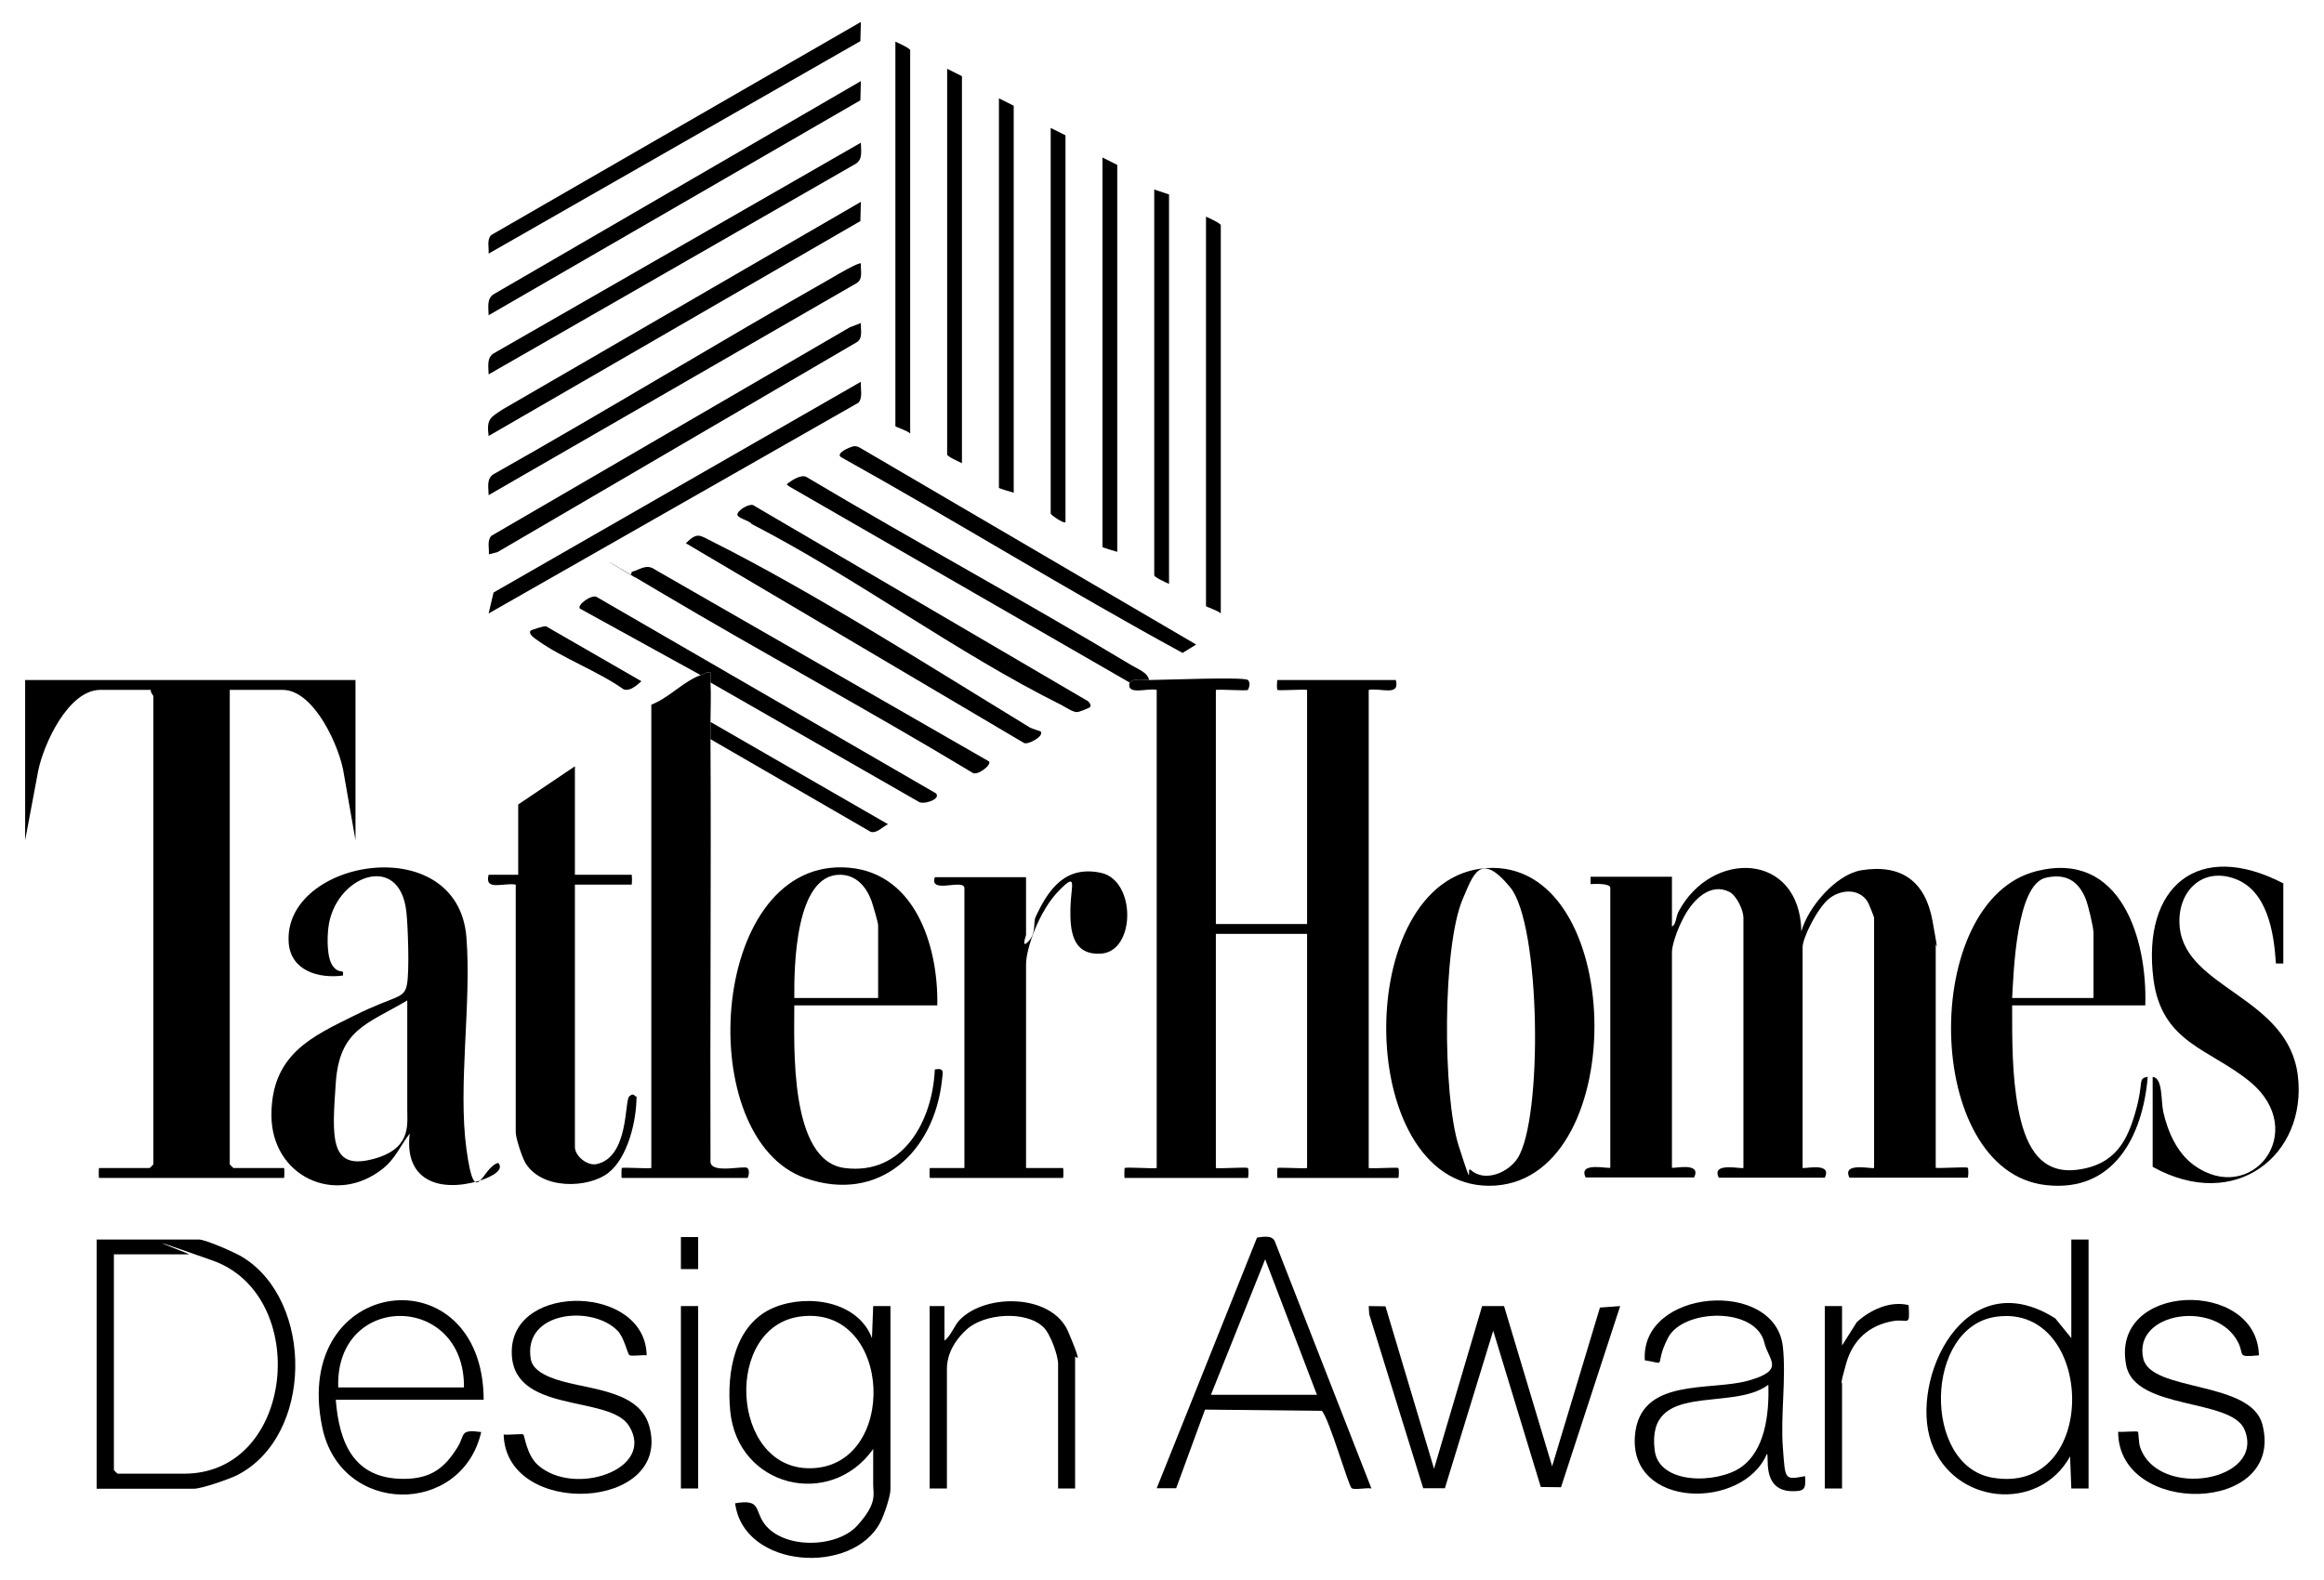 <svg xmlns="http://www.w3.org/2000/svg" id="Layer_1" viewBox="0 0 942.7 641"><polygon points="283.2 501.9 283.2 514.9 276.2 514.9 276.2 501.9 283.2 501.9"></polygon><g><g><path d="M349.2,8.9l-.2,7.8-150.8,86.2c.2-2.5-.8-5.5,1-7.5L349.2,8.9Z"></path><path d="M198.2,248.9l2-8.5,149-85.5c-.2,2.7.9,6.4-1,8.5l-150,85.5Z"></path><path d="M349.2,57.9c0,3,.9,6.6-2,8.5l-149,85.5c0-3-.9-6.6,2-8.5l149-85.5Z"></path><path d="M349.2,106.9c-.2,2.7,1,6.2-1.6,7.9l-149.4,86.1c0-3-1-6.6,2-8.5,46.1-26,91.3-53.6,137.3-79.7,1.5-.9,11-6.5,11.7-5.8Z"></path><path d="M349.2,81.9l-.2,7.8-150.8,87.2c-.9-7,.7-7.5,5.7-10.8l145.3-84.2Z"></path><path d="M349.2,130.9c-.2,2.7,1,6.2-1.6,7.9l-145.8,85.2-3.5.9c.2-2.5-.8-5.5,1-7.5l145.4-84.6,4.7-1.8Z"></path><path d="M349.2,32.9l-.2,7.8-150.8,87.2c0-3-.9-6.6,2-8.5l149-86.5Z"></path><path d="M345.9,181.1c1.1-.2,2,0,3,.6l136.3,79.8-5.5,3.4c-46.7-25.4-92-53.5-138.5-79.4-2.5-1.6,3.7-4.2,4.7-4.3Z"></path><path d="M466.2,275.9c-2.5,0-6.4-.8-8,1l-138-79.5c-.8-.7-1.5-.7-.5-1.4,1.7-1.3,5.4-3.6,7.4-2.5,43.6,26,88.3,50.2,131.7,76.3,2.4,1.5,7,3.1,7.3,6.2Z"></path><path d="M401.2,308.9c1.1,1.6-5.1,6.2-6.9,4.5-41.8-25.2-84.8-48.4-126.7-73.3s-7.1-3.9-10-5.9-1.9.2-1.3-2.2c3.4-.9,5.9-3.4,9.4-.9l135.6,77.9Z"></path><path d="M422.2,296.9c1.3,1.8-5.3,5.5-6.9,4.5l-137.1-81c4.8-4.7,5.6-3.2,10.7-.7,41.6,20.9,88.4,50.8,128.6,75.3,1.3.8,4.5,1.6,4.7,1.8Z"></path><path d="M442.2,286.9c-.2.2-4.5,2.1-5.4,2-1.7,0-4.6-2-6.3-2.9-42.3-21-83.3-51.6-125.6-73.4-.8-1.5-6.6-2.4-5.7-4.3s5.5-4.5,6.9-3l134.4,78.7c1.1.4,2.3,1.9,1.7,2.8Z"></path><path d="M284.2,273.9l-49-27c-1.2-1.6,5.2-6.1,7-4.6l137.5,79.6c2.1,2.5-5.5,4.8-7.2,3.3l-84.3-48.3c0-1.3,0-2.7,0-4-1.7-.4-2.7.5-4,1Z"></path><path d="M495.2,248.9c-.9-1.1-6-2.7-6-3V87.9c1.1.5,6,2.7,6,3.5v157.5Z"></path><path d="M474.2,78.9v158c-1.1-.5-6-2.7-6-3.5V76.9l6,2Z"></path><path d="M411.2,42.9v157c-.9-.3-6-1.7-6-2V39.9l6,3Z"></path><path d="M453.2,66.9v157c-.9-.3-6-1.7-6-2V63.9l6,3Z"></path><path d="M432.2,54.9v157c-1.1.5-6-3.1-6-3.5V51.9l6,3Z"></path><path d="M390.2,30.9v157c-1.1-.5-6-2.7-6-3.5V27.9l6,3Z"></path><path d="M369.2,175.9c-.9-1.1-6-2.7-6-3V16.9c1.1.5,6,2.7,6,3.5v155.5Z"></path><path d="M288.2,292.9l72,41.5c-2.2,1.1-4.6,3.8-7,3.1l-65-37.6c0-2.3,0-4.7,0-7Z"></path><path d="M215.2,255.9c.2-.3,5.4-2,6.3-1.8l38.7,22.3c-2.1,1.7-4.4,4.1-7.2,3.3-10.6-7.5-24.8-12.6-35.1-20-.9-.6-3.7-2.5-2.7-3.8Z"></path></g><path d="M144.2,275.9v65l-4.7-26.8c-1.5-10.7-12-34.2-24.8-34.2h-21.5v192.5c0,.1,1.4,1.5,1.5,1.5h20.5c.2,0,.2,4,0,4H40.2c-.2,0-.2-4,0-4h20.5c.1,0,1.5-1.4,1.5-1.5v-190c0-.3-1.3-1.5-1-2.5h-20.5c-13,0-23,22-25.2,32.8l-5.3,28.2v-65h134Z"></path><path d="M202.2,471.9c2.9,3.5-5.7,6.6-8.2,7.3-16.1,4.6-30.1-.4-27.8-19.3-3.9,5-5.8,10.3-11.1,14.4-19.2,15.1-45,2.9-45-21.9s16.8-32,33.7-40.4,20.2-6.5,21.3-12.7c1-5.3.4-23.8-.3-29.7-2.9-24.3-29.2-14-31.6,6.8-.5,4.2-.7,12.5,2,15.8s4.4.5,3.9,3.6c-9.8,1.3-21.2-1.9-22-13.4-2.3-33.8,68.6-46.1,72.1-2.1,2.1,26.8-3.5,60.3,0,85.9s6.2,7.3,12.9,5.6ZM165.2,405.9c-16.4,9.7-27.5,11.7-29,33.5s-2.5,35,14.1,31.1,14.9-13.9,14.9-20.1v-44.5Z"></path><path d="M284.2,273.9c1.3-.5,2.3-1.4,4-1,0,1.3,0,2.7,0,4,.3,5.2,0,10.7,0,16s0,4.7,0,7c.3,57.1-.2,114.3,0,171.5.3,5,13.8,1.3,15,2.5s.2,4,0,4h-51c-.2,0-.1-3.9,0-4,.4-.4,10.1.3,12,0v-188c7.2-2.8,12.8-9.3,20-12Z"></path><path d="M233.2,310.9v44h23c.2,0,.2,4,0,4h-23v106.5c0,3.5,4.9,7.7,8.8,6.9,13.1-2.8,11.3-25.5,13.2-27.4s2.2.1,3,0c0,9.8-3.5,24.8-11.5,31s-27.1,7-33.7-4.3c-1.3-2.3-3.8-9.9-3.8-12.2v-100.5c-4.9-.9-12.8,2.8-11-4h12v-28.5l23-15.5Z"></path><path d="M380.2,407.9h-58c0,16.4-2.1,63.2,20.5,66,23.8,3,35.6-19.4,36.5-40,3.9-.7,3.3.9,2.9,4.4-3.2,29.1-25.5,50.1-55.4,39.7-45.7-15.9-39.3-127.2,15-126.1,29.2.6,39,31.6,38.5,56.1ZM356.2,404.9v-29.5c0-1.1-2.2-8.6-2.8-10.2-2.1-5.5-6.2-10.3-12.7-10.3-18.2,0-18.6,37.5-18.5,50h34Z"></path><path d="M416.2,473.9h15c.2,0,.2,4,0,4h-54c-.2,0-.2-4,0-4h14v-113.5c0-4.2-14.4,2.6-12-4.5h37v23.5c0,.2-2.2,5.9,1,2.5s1.9-7.6,2.8-9.7c5.3-11.5,12.1-21.1,26.5-18.1s14.2,31.8.2,32.8c-11.9.8-12.7-9.6-12.5-18.6s3.1-14.9-4.8-6.8-13.2,23.3-13.2,29.8v82.5Z"></path><path d="M466.2,275.9c5.3,0,38.6-1.4,40,0s.1,3.8,0,4c-.4.5-11-.3-13,0v95h37v-95c-1.9-.3-11.6.4-12,0s-.2-4,0-4h48c1.8,6.8-6.1,3.1-11,4v194c1.9.3,11.6-.4,12,0s.2,4,0,4h-49c-.2,0-.1-3.9,0-4,.4-.4,10.1.3,12,0v-95h-37v95c2,.3,12.6-.5,13,0s.2,4,0,4h-50c-.2,0-.1-3.9,0-4,.4-.5,11,.3,13,0v-194c-3.7-.9-12.4,2.5-11-3,1.6-1.8,5.5-1,8-1Z"></path><path d="M678.2,375.9c1.7-.7,1.6-3.9,2.6-5.9,13.5-25.6,49.3-24.3,49.9,7.9,2.7-9.8,13.9-23,24.2-24.8,16.4-2.7,26.1,4.5,29,20.5s1.3,8.5,1.3,9.7v90.5c2,.3,12.6-.5,13,0s.2,4,0,4h-48c-3.3-6.7,10-3.2,10-4v-101.5c0-.3-2.2-5.8-2.6-6.4-3.6-5.8-11.3-5-15.9-1.1s-10.5,15.7-10.5,19.5v89.5c0,.7,12.2-2.6,9,4h-43c-3.3-6.7,10-3.2,10-4v-101.5c0-3-2.7-8.8-5.6-10.4-7.8-4-14.7,3.2-18.2,9.5s-5.2,12.6-5.2,14.8v87.5c0,.7,12.2-2.6,9,4h-44c-3.3-6.7,10-3.2,10-4v-113.5c0-1.9-6.4-1.6-8-1.5v-3h33v20Z"></path><path d="M603,352.2c56.5-3.7,58.9,124.8,3.7,128.8-57.6,4.1-59.5-125.1-3.7-128.8ZM596.5,474.6c5.8,5.3,15.4,1.1,19.1-4.7,10.3-16,9.4-94.8-3-109.9s-15.1-4.7-19.2,4.6c-8.4,19.4-8.2,80-1.7,100.3s3,8,4.8,9.7Z"></path><path d="M870.2,407.9h-54c0,13.8-.1,28.4,2.5,42,2.5,13.2,7.9,26.7,23.8,24.7s20.6-12.3,23.9-24.1.6-12.9,4.8-13.6c-2,23.9-13.7,47.1-41.4,43.9-49.9-5.7-51.2-115.6-3.6-127.4,34.1-8.5,44.9,27.7,44,54.5ZM849.2,404.9v-26.5c0-2.2-2.2-11.4-3.2-13.8-3-7.3-8.1-10.3-16.1-8.5-12.1,2.7-13.1,38.7-13.7,48.8h33Z"></path><path d="M926.2,390.9h-3c-.8-12.5-3.4-29.8-17-34.5s-23.5,6.1-22,20c2.7,24.8,44.1,28.1,47.9,60.1s-25.3,55.6-58.9,36.9v-36.5c4.2.5,3.3,9.6,4.3,14.2,1.8,8,5.6,16.7,12.4,21.6,23.3,16.9,47.2-13.6,22.8-33.8-16.2-13.4-35.9-15.6-39.2-41.8-4.7-37.5,18.2-56.6,52.7-38.7v32.5Z"></path></g><g><polygon points="562 530 581.7 595.9 601.2 529.9 610.1 529.9 629.6 594.9 649 530.5 657.2 529.9 633.2 603.4 625 603.3 605.7 539.9 586.1 603.8 577.3 603.8 555.4 533.2 555.2 529.9 562 530"></polygon><path d="M847.2,502.9v101h-7s-.5-13-.5-13c-12.7,23-47.4,19.5-56.3-5.7s13.2-73.8,50.3-50.3l6.5,8v-40h7ZM809.9,534.2c-29.4,3.9-30.2,60.3-1.8,65.3,43.9,7.7,42-70.7,1.8-65.3Z"></path><path d="M556.2,603.9c-1.9-.4-6.6.7-7.9-.1s-9-27.9-12.1-31.4l-47.4-.5-11.7,31.9h-7.9c0,.1,40.7-101.7,40.7-101.7,2.5-.3,6-1.1,7.2,1.5l39.2,100.3ZM534.2,565.9l-21-55-22,55h43Z"></path><path d="M732.2,598.9c.4,5.4-.3,6.2-5.5,6.1-12.5-.4-8.8-15-10-15.1-9.6,22.8-56,22.3-53.5-7.5,2-23.7,30.3-17.9,45.8-22.2s8.4-8.3,6.7-15.4c-3.4-14.7-33-13.9-39.1-2s.4,10.7-9.4,9.1c-1.9-29.1,52.9-33.4,56-5.5,1.4,12.7-1,28,0,41s.5,13.1,9,11.5ZM717.2,561.9c-14.9,11.1-49.5-1.9-46,26.5,1.7,14.1,25.4,13.6,35,6.9s11.5-21.1,11.1-33.4Z"></path><path d="M916.2,549.9c-9.1.8-5.7,0-8.3-5.2-8.8-17.6-42.9-12.4-38.5,6.5,3.1,13.6,43.6,8.8,48.3,26.7,9.5,36.5-58.5,37.7-58.5,3,1.5.2,7.6-.4,8,0s.2,4.5,1,6.5c7.5,21,50.8,13.6,42.3-7.3-5.2-12.9-44.3-7.9-48-26-6.9-34,53-35.6,53.8-4.3Z"></path><path d="M747.2,545.9l6-9.5c5.5-5,13.4-8.7,21-6.9.6,9.2-.1,5.4-6.4,6.5-9.6,1.7-16.2,7.6-18.9,17.1s-1.7,7.6-1.7,8.3v42.5h-7v-74h7v16Z"></path><path d="M354.2,587.9c-17.5,24.6-55.1,15.4-58-15.5-1.5-15.6,1.7-35.4,18-42,13.6-5.5,33.8-2.5,39.5,12.5l.5-13h7v74.5c0,2.6-2.6,10.4-4,13-11,21.9-55.6,19.2-59-7.5,10.7-1.8,7.7,2.8,12,8.5,7.8,10.2,29.2,9.7,37.5.6s6.5-12.8,6.5-16.5v-14.5ZM324.9,534.1c-31.5,3.8-28.7,61.8,3.6,61.6,36.1-.2,33.9-66.2-3.6-61.6Z"></path><path d="M39.2,603.9v-101h41.5c2.7,0,15,5.4,17.8,7.2,28.9,17.9,28.6,72.6-2.3,88.4-3.2,1.6-14.4,5.5-17.5,5.5h-39.5ZM46.2,508.9v87.5c0,.1,1.4,1.5,1.5,1.5h27c45,0,51.5-72.4,11.5-86.5s-8.7-2.5-9.5-2.5h-30.5Z"></path><path d="M196.2,567.9h-60c1.4,17.7,7.4,32.1,27.5,32.1,10.9,0,16.6-4.2,22-13,3-4.9.6-7.2,9.5-6-7.9,34.2-57.1,34.1-64.5-2-12.8-61.9,65.3-70.9,65.5-11ZM188.2,562.9c.4-38.5-52.3-38.8-51,0h51Z"></path><path d="M262.2,549.9c-1.5-.3-6.1.5-6.9-.1s-2.1-7.1-4.7-9.8c-10.2-10.7-38.6-8.1-35.3,11.4.7,3.8,4.4,5.9,7.7,7.3,12.4,5.3,35.8,4,40.3,19.7,9.9,34.5-58.1,37.9-59,3.6,1.5.3,7.5-.4,8,0s1.3,8.4,6,12.5c14.8,12.9,47.7,1.6,36.9-15.9-8-13.1-48.5-4.4-47.6-30.9,1-27.5,54.3-26.3,54.7,2.2Z"></path><path d="M436.2,603.9h-7v-50.5c0-3.6-3.2-12.4-6-15-7.2-6.8-24-5.5-31.1,1s-8,12.8-8,16v48.5h-7v-74h6v14c2.8-2,3.9-6.2,6.4-8.6,10.7-10.7,37.3-10.3,43.8,5s2.8,9.3,2.8,10.2v53.5Z"></path><rect x="276.2" y="529.9" width="7" height="74"></rect></g></svg>